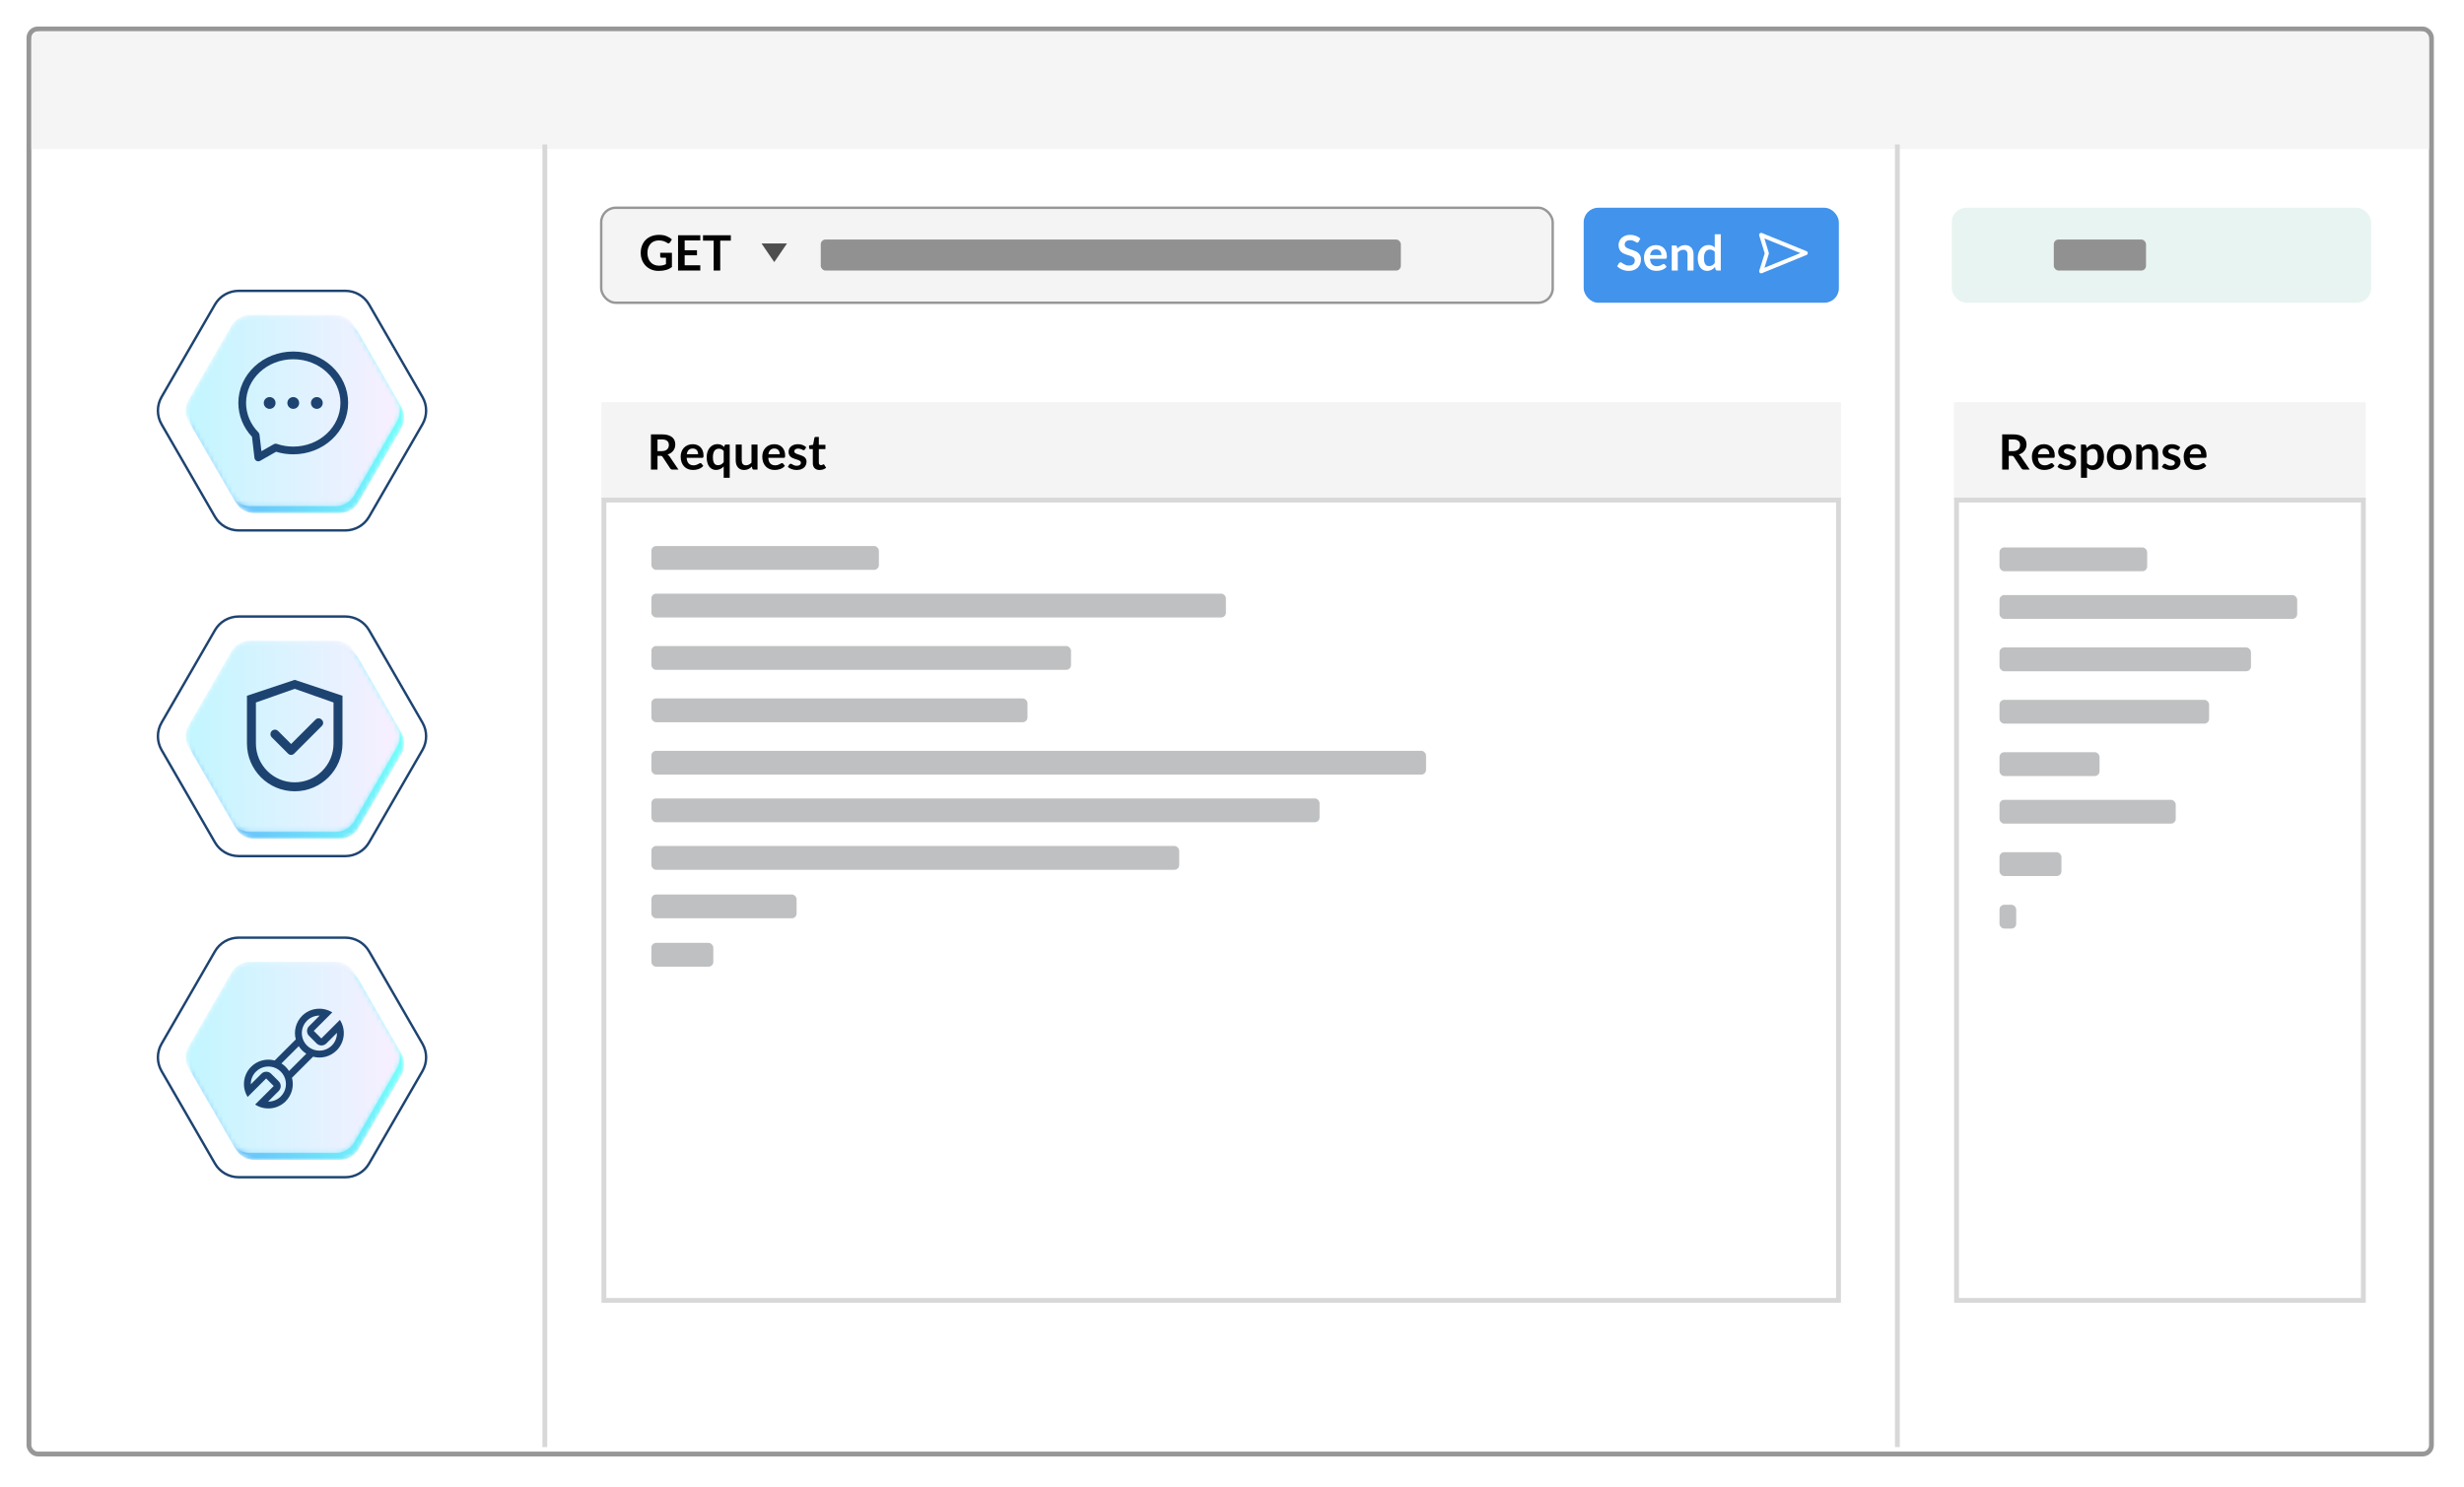 <?xml version="1.0" encoding="UTF-8"?>
<svg width="550px" height="332px" viewBox="0 0 550 332" version="1.1" xmlns="http://www.w3.org/2000/svg" xmlns:xlink="http://www.w3.org/1999/xlink">
    <!-- Generator: Sketch 63.1 (92452) - https://sketch.com/ -->
    <title>Group 22</title>
    <desc>Created with Sketch.</desc>
    <defs>
        <filter x="-4.1%" y="-6.9%" width="108.0%" height="113.5%" filterUnits="objectBoundingBox" id="filter-1">
            <feOffset dx="2" dy="4" in="SourceAlpha" result="shadowOffsetOuter1"></feOffset>
            <feGaussianBlur stdDeviation="3" in="shadowOffsetOuter1" result="shadowBlurOuter1"></feGaussianBlur>
            <feColorMatrix values="0 0 0 0 0   0 0 0 0 0   0 0 0 0 0  0 0 0 0.5 0" type="matrix" in="shadowBlurOuter1" result="shadowMatrixOuter1"></feColorMatrix>
            <feMerge>
                <feMergeNode in="shadowMatrixOuter1"></feMergeNode>
                <feMergeNode in="SourceGraphic"></feMergeNode>
            </feMerge>
        </filter>
        <path d="M14.813,0.332 C13.073,0.332 11.464,1.261 10.595,2.768 L10.595,2.768 L1.08,19.249 C0.21,20.756 0.21,22.613 1.08,24.12 L1.08,24.12 L10.595,40.6 C11.464,42.107 13.073,43.036 14.813,43.036 L14.813,43.036 L33.843,43.036 C35.583,43.036 37.191,42.107 38.061,40.6 L38.061,40.6 L47.576,24.12 C48.446,22.613 48.446,20.756 47.576,19.249 L47.576,19.249 L38.061,2.768 C37.191,1.261 35.583,0.332 33.843,0.332 L33.843,0.332 L14.813,0.332 Z" id="path-2"></path>
        <linearGradient x1="-0.002%" y1="50%" x2="100.001%" y2="50%" id="linearGradient-4">
            <stop stop-color="#64AFF9" offset="0%"></stop>
            <stop stop-color="#74FFFB" offset="100%"></stop>
        </linearGradient>
        <path d="M14.547,0.165 C12.806,0.165 11.198,1.093 10.328,2.6 L10.328,2.6 L0.813,19.081 C-0.058,20.588 -0.058,22.445 0.813,23.952 L0.813,23.952 L10.328,40.433 C11.198,41.94 12.806,42.868 14.547,42.868 L14.547,42.868 L33.576,42.868 C35.316,42.868 36.925,41.94 37.795,40.433 L37.795,40.433 L47.31,23.952 C48.18,22.445 48.18,20.588 47.31,19.081 L47.31,19.081 L37.795,2.6 C36.925,1.093 35.316,0.165 33.576,0.165 L33.576,0.165 L14.547,0.165 Z" id="path-5"></path>
        <linearGradient x1="0.001%" y1="50%" x2="100%" y2="50%" id="linearGradient-7">
            <stop stop-color="#C1F6FF" offset="0%"></stop>
            <stop stop-color="#F9EFFF" offset="100%"></stop>
        </linearGradient>
        <path d="M14.813,0.332 C13.073,0.332 11.464,1.261 10.595,2.768 L10.595,2.768 L1.08,19.248 C0.21,20.756 0.21,22.612 1.08,24.12 L1.08,24.12 L10.595,40.6 C11.464,42.107 13.073,43.036 14.813,43.036 L14.813,43.036 L33.843,43.036 C35.583,43.036 37.191,42.107 38.061,40.6 L38.061,40.6 L47.576,24.12 C48.446,22.612 48.446,20.756 47.576,19.248 L47.576,19.248 L38.061,2.768 C37.191,1.261 35.583,0.332 33.843,0.332 L33.843,0.332 L14.813,0.332 Z" id="path-8"></path>
        <path d="M14.547,0.165 C12.806,0.165 11.198,1.093 10.328,2.6 L10.328,2.6 L0.813,19.081 C-0.058,20.588 -0.058,22.445 0.813,23.952 L0.813,23.952 L10.328,40.433 C11.198,41.94 12.806,42.868 14.547,42.868 L14.547,42.868 L33.576,42.868 C35.316,42.868 36.925,41.94 37.795,40.433 L37.795,40.433 L47.31,23.952 C48.18,22.445 48.18,20.588 47.31,19.081 L47.31,19.081 L37.795,2.6 C36.925,1.093 35.316,0.165 33.576,0.165 L33.576,0.165 L14.547,0.165 Z" id="path-10"></path>
        <path d="M14.813,0.332 C13.072,0.332 11.464,1.261 10.595,2.768 L10.595,2.768 L1.08,19.248 C0.21,20.756 0.21,22.612 1.08,24.12 L1.08,24.12 L10.595,40.6 C11.464,42.107 13.072,43.036 14.813,43.036 L14.813,43.036 L33.843,43.036 C35.583,43.036 37.191,42.107 38.061,40.6 L38.061,40.6 L47.577,24.12 C48.447,22.612 48.447,20.756 47.577,19.248 L47.577,19.248 L38.061,2.768 C37.191,1.261 35.583,0.332 33.843,0.332 L33.843,0.332 L14.813,0.332 Z" id="path-12"></path>
        <linearGradient x1="-0.001%" y1="50%" x2="100%" y2="50%" id="linearGradient-14">
            <stop stop-color="#64AFF9" offset="0%"></stop>
            <stop stop-color="#74FFFB" offset="100%"></stop>
        </linearGradient>
        <path d="M14.547,0.165 C12.806,0.165 11.198,1.093 10.328,2.601 L10.328,2.601 L0.812,19.081 C-0.058,20.588 -0.058,22.445 0.812,23.952 L0.812,23.952 L10.328,40.433 C11.198,41.94 12.806,42.868 14.547,42.868 L14.547,42.868 L33.576,42.868 C35.316,42.868 36.925,41.94 37.795,40.433 L37.795,40.433 L47.31,23.952 C48.18,22.445 48.18,20.588 47.31,19.081 L47.31,19.081 L37.795,2.601 C36.925,1.093 35.316,0.165 33.576,0.165 L33.576,0.165 L14.547,0.165 Z" id="path-15"></path>
        <linearGradient x1="0.001%" y1="50%" x2="100%" y2="50%" id="linearGradient-17">
            <stop stop-color="#C1F6FF" offset="0%"></stop>
            <stop stop-color="#F9EFFF" offset="100%"></stop>
        </linearGradient>
    </defs>
    <g id="Page-1" stroke="none" stroke-width="1" fill="none" fill-rule="evenodd">
        <g id="1200XL---Products---API-Design" transform="translate(-126, -1199)">
            <g id="Group-22" filter="url(#filter-1)" transform="translate(131, 1202)">
                <rect id="Rectangle-Copy-15" stroke="#979797" stroke-width="1.08" fill="#FFFFFF" x="-0.54" y="-0.54" width="536.274" height="318.158" rx="1.98"></rect>
                <path d="M1.98,0 L533.214,0 C534.308,-4.22921671e-16 535.194,0.886 535.194,1.98 L535.194,26.255 L535.194,26.255 L0,26.255 L0,1.98 C-1.33918044e-16,0.886 0.886,-2.11675389e-17 1.98,0 Z" id="Rectangle-Copy-16" fill="#F4F4F4" opacity="0.9"></path>
                <rect id="Rectangle-Copy-17" fill="#F4F4F4" x="127.235" y="82.804" width="276.705" height="21.78"></rect>
                <rect id="Rectangle-Copy-18" fill="#F4F4F4" x="429.145" y="82.804" width="91.912" height="21.78"></rect>
                <rect id="Rectangle-Copy-20" stroke="#D8D8D8" stroke-width="1.08" fill="#FFFFFF" x="127.795" y="104.649" width="275.585" height="178.664"></rect>
                <rect id="Rectangle-Copy-24" stroke="#D8D8D8" stroke-width="1.08" fill="#FFFFFF" x="429.725" y="104.649" width="90.811" height="178.664"></rect>
                <rect id="Rectangle-Copy-25" stroke="#979797" stroke-width="0.54" fill="#F4F4F4" x="127.195" y="39.382" width="212.395" height="21.206" rx="3.241"></rect>
                <rect id="Rectangle-Copy-26" fill="#4293EB" x="346.5" y="39.382" width="56.965" height="21.206" rx="3.241"></rect>
                <rect id="Rectangle-Copy-27" fill="#E8F4F1" x="428.67" y="39.382" width="93.595" height="21.206" rx="3.241"></rect>
                <g id="Group-14-Copy" transform="translate(28.175, 129.888)">
                    <g id="Group-3" transform="translate(6.807, 7.339)">
                        <mask id="mask-3" fill="white">
                            <use xlink:href="#path-2"></use>
                        </mask>
                        <g id="Clip-2"></g>
                        <path d="M14.813,0.332 C13.073,0.332 11.464,1.261 10.595,2.768 L10.595,2.768 L1.08,19.249 C0.21,20.756 0.21,22.613 1.08,24.12 L1.08,24.12 L10.595,40.6 C11.464,42.107 13.073,43.036 14.813,43.036 L14.813,43.036 L33.843,43.036 C35.583,43.036 37.191,42.107 38.061,40.6 L38.061,40.6 L47.576,24.12 C48.446,22.613 48.446,20.756 47.576,19.249 L47.576,19.249 L38.061,2.768 C37.191,1.261 35.583,0.332 33.843,0.332 L33.843,0.332 L14.813,0.332 Z" id="Fill-1" fill="url(#linearGradient-4)" mask="url(#mask-3)"></path>
                    </g>
                    <g id="Group-6" transform="translate(6.126, 5.978)">
                        <mask id="mask-6" fill="white">
                            <use xlink:href="#path-5"></use>
                        </mask>
                        <g id="Clip-5"></g>
                        <path d="M14.547,0.165 C12.806,0.165 11.198,1.093 10.328,2.6 L10.328,2.6 L0.813,19.081 C-0.058,20.588 -0.058,22.445 0.813,23.952 L0.813,23.952 L10.328,40.433 C11.198,41.94 12.806,42.868 14.547,42.868 L14.547,42.868 L33.576,42.868 C35.316,42.868 36.925,41.94 37.795,40.433 L37.795,40.433 L47.31,23.952 C48.18,22.445 48.18,20.588 47.31,19.081 L47.31,19.081 L37.795,2.6 C36.925,1.093 35.316,0.165 33.576,0.165 L33.576,0.165 L14.547,0.165 Z" id="Fill-4" fill="url(#linearGradient-7)" mask="url(#mask-6)"></path>
                    </g>
                    <g id="Group-13" transform="translate(0, 0.532)">
                        <path d="M41.923,0.221 L18.089,0.221 C15.91,0.221 13.896,1.384 12.806,3.271 L0.89,23.912 C-0.2,25.799 -0.2,28.125 0.89,30.013 L12.806,50.653 C13.896,52.54 15.91,53.704 18.089,53.704 L41.923,53.704 C44.103,53.704 46.117,52.54 47.207,50.653 L59.124,30.013 C60.213,28.125 60.213,25.799 59.124,23.912 L47.207,3.271 C46.117,1.384 44.103,0.221 41.923,0.221 Z" id="Stroke-7" stroke="#1D4371" stroke-width="0.54"></path>
                        <path d="M26.903,25.775 C26.511,25.384 25.878,25.384 25.489,25.775 C25.098,26.167 25.098,26.8 25.489,27.189 L29.082,30.781 L29.14,30.839 C29.51,31.209 30.107,31.209 30.476,30.839 L36.681,24.634 C37.05,24.265 37.05,23.669 36.681,23.299 L36.604,23.221 C36.233,22.853 35.636,22.853 35.267,23.221 L29.806,28.679 L26.903,25.775 Z" id="Fill-9" fill="#1D4371"></path>
                        <path d="M39.273,28.577 C39.273,33.361 35.396,37.239 30.611,37.239 C25.828,37.239 21.949,33.361 21.949,28.577 L21.949,19.415 L30.611,16.361 L39.273,19.415 L39.273,28.577 Z M19.95,17.915 L19.95,28.577 C19.95,34.465 24.723,39.238 30.611,39.238 C36.501,39.238 41.273,34.465 41.273,28.577 L41.273,17.915 L30.611,14.362 L19.95,17.915 Z" id="Fill-11" fill="#1D4371"></path>
                    </g>
                </g>
                <g id="Group-12-Copy" transform="translate(28.175, 201.584)">
                    <g id="Group-3" transform="translate(6.807, 7.339)">
                        <mask id="mask-9" fill="white">
                            <use xlink:href="#path-8"></use>
                        </mask>
                        <g id="Clip-2"></g>
                        <path d="M14.813,0.332 C13.073,0.332 11.464,1.261 10.595,2.768 L10.595,2.768 L1.08,19.248 C0.21,20.756 0.21,22.612 1.08,24.12 L1.08,24.12 L10.595,40.6 C11.464,42.107 13.073,43.036 14.813,43.036 L14.813,43.036 L33.843,43.036 C35.583,43.036 37.191,42.107 38.061,40.6 L38.061,40.6 L47.576,24.12 C48.446,22.612 48.446,20.756 47.576,19.248 L47.576,19.248 L38.061,2.768 C37.191,1.261 35.583,0.332 33.843,0.332 L33.843,0.332 L14.813,0.332 Z" id="Fill-1" fill="url(#linearGradient-4)" mask="url(#mask-9)"></path>
                    </g>
                    <g id="Group-6" transform="translate(6.126, 5.978)">
                        <mask id="mask-11" fill="white">
                            <use xlink:href="#path-10"></use>
                        </mask>
                        <g id="Clip-5"></g>
                        <path d="M14.547,0.165 C12.806,0.165 11.198,1.093 10.328,2.6 L10.328,2.6 L0.813,19.081 C-0.058,20.588 -0.058,22.445 0.813,23.952 L0.813,23.952 L10.328,40.433 C11.198,41.94 12.806,42.868 14.547,42.868 L14.547,42.868 L33.576,42.868 C35.316,42.868 36.925,41.94 37.795,40.433 L37.795,40.433 L47.31,23.952 C48.18,22.445 48.18,20.588 47.31,19.081 L47.31,19.081 L37.795,2.6 C36.925,1.093 35.316,0.165 33.576,0.165 L33.576,0.165 L14.547,0.165 Z" id="Fill-4" fill="url(#linearGradient-7)" mask="url(#mask-11)"></path>
                    </g>
                    <g id="Group-11" transform="translate(0, 0.532)">
                        <path d="M41.923,0.221 L18.089,0.221 C15.91,0.221 13.896,1.384 12.806,3.271 L0.89,23.912 C-0.2,25.799 -0.2,28.125 0.89,30.013 L12.806,50.653 C13.896,52.54 15.91,53.704 18.089,53.704 L41.923,53.704 C44.103,53.704 46.117,52.54 47.207,50.653 L59.124,30.013 C60.213,28.125 60.213,25.799 59.124,23.912 L47.207,3.271 C46.117,1.384 44.103,0.221 41.923,0.221 Z" id="Stroke-7" stroke="#1D4371" stroke-width="0.54"></path>
                        <path d="M21.957,30.131 C23.195,28.896 25.048,28.659 26.525,29.421 C26.877,29.603 27.205,29.839 27.499,30.133 C27.792,30.427 28.029,30.758 28.213,31.107 C28.978,32.582 28.739,34.437 27.503,35.672 C26.721,36.452 25.693,36.833 24.669,36.816 L27.035,34.452 C27.636,33.852 27.636,32.885 27.035,32.285 L25.347,30.599 C24.747,29.999 23.778,29.999 23.178,30.599 L20.811,32.962 C20.794,31.939 21.176,30.913 21.957,30.131 L21.957,30.131 Z M31.508,24.447 C31.72,24.779 31.969,25.095 32.26,25.384 C32.55,25.673 32.865,25.925 33.197,26.134 L29.337,29.989 C29.125,29.658 28.876,29.342 28.584,29.052 C28.296,28.763 27.979,28.512 27.648,28.303 L31.508,24.447 Z M33.344,18.764 C34.123,17.985 35.155,17.604 36.178,17.621 L33.812,19.985 C33.212,20.584 33.212,21.551 33.812,22.151 L35.5,23.838 C36.101,24.438 37.069,24.438 37.67,23.838 L40.036,21.474 C40.051,22.495 39.668,23.521 38.888,24.303 C37.65,25.539 35.797,25.775 34.32,25.012 C33.969,24.831 33.64,24.594 33.346,24.301 C33.053,24.006 32.816,23.676 32.632,23.327 C31.87,21.853 32.106,19.997 33.344,18.764 L33.344,18.764 Z M24.234,31.655 L25.922,33.342 L21.775,37.48 C23.888,38.845 26.736,38.603 28.587,36.758 C30.012,35.334 30.484,33.314 29.997,31.498 L34.704,26.799 C36.524,27.284 38.544,26.816 39.971,25.389 C41.822,23.536 42.063,20.692 40.698,18.58 L36.551,22.719 L34.863,21.033 L38.997,16.906 C36.89,15.594 34.086,15.85 32.258,17.676 C30.834,19.1 30.36,21.12 30.849,22.936 L26.141,27.64 C24.321,27.155 22.301,27.623 20.874,29.05 C19.046,30.876 18.79,33.68 20.102,35.782 L24.234,31.655 Z" id="Fill-9" fill="#1D4371"></path>
                    </g>
                </g>
                <g id="Group-18-Copy" transform="translate(28.175, 57.182)">
                    <g id="Group-3" transform="translate(6.807, 7.339)">
                        <mask id="mask-13" fill="white">
                            <use xlink:href="#path-12"></use>
                        </mask>
                        <g id="Clip-2"></g>
                        <path d="M14.813,0.332 C13.072,0.332 11.464,1.261 10.595,2.768 L10.595,2.768 L1.08,19.248 C0.21,20.756 0.21,22.612 1.08,24.12 L1.08,24.12 L10.595,40.6 C11.464,42.107 13.072,43.036 14.813,43.036 L14.813,43.036 L33.843,43.036 C35.583,43.036 37.191,42.107 38.061,40.6 L38.061,40.6 L47.577,24.12 C48.447,22.612 48.447,20.756 47.577,19.248 L47.577,19.248 L38.061,2.768 C37.191,1.261 35.583,0.332 33.843,0.332 L33.843,0.332 L14.813,0.332 Z" id="Fill-1" fill="url(#linearGradient-14)" mask="url(#mask-13)"></path>
                    </g>
                    <g id="Group-6" transform="translate(6.126, 5.978)">
                        <mask id="mask-16" fill="white">
                            <use xlink:href="#path-15"></use>
                        </mask>
                        <g id="Clip-5"></g>
                        <path d="M14.547,0.165 C12.806,0.165 11.198,1.093 10.328,2.601 L10.328,2.601 L0.812,19.081 C-0.058,20.588 -0.058,22.445 0.812,23.952 L0.812,23.952 L10.328,40.433 C11.198,41.94 12.806,42.868 14.547,42.868 L14.547,42.868 L33.576,42.868 C35.316,42.868 36.925,41.94 37.795,40.433 L37.795,40.433 L47.31,23.952 C48.18,22.445 48.18,20.588 47.31,19.081 L47.31,19.081 L37.795,2.601 C36.925,1.093 35.316,0.165 33.576,0.165 L33.576,0.165 L14.547,0.165 Z" id="Fill-4" fill="url(#linearGradient-17)" mask="url(#mask-16)"></path>
                    </g>
                    <g id="Group-17" transform="translate(0, 0.532)">
                        <path d="M41.923,0.221 L18.09,0.221 C15.91,0.221 13.896,1.384 12.807,3.271 L0.89,23.912 C-0.2,25.799 -0.2,28.125 0.89,30.012 L12.807,50.653 C13.896,52.54 15.91,53.704 18.09,53.704 L41.923,53.704 C44.102,53.704 46.117,52.54 47.207,50.653 L59.124,30.012 C60.213,28.125 60.213,25.799 59.124,23.912 L47.207,3.271 C46.117,1.384 44.102,0.221 41.923,0.221 Z" id="Stroke-7" stroke="#1D4371" stroke-width="0.54"></path>
                        <path d="M31.599,25.253 C31.599,24.525 31.007,23.936 30.282,23.936 C29.554,23.936 28.966,24.525 28.966,25.253 C28.966,25.981 29.557,26.569 30.282,26.569 C31.007,26.569 31.599,25.981 31.599,25.253" id="Fill-9" fill="#1D4371"></path>
                        <path d="M26.333,25.253 C26.333,24.525 25.745,23.936 25.017,23.936 C24.29,23.936 23.701,24.525 23.701,25.253 C23.701,25.981 24.292,26.569 25.017,26.569 C25.745,26.569 26.333,25.981 26.333,25.253" id="Fill-11" fill="#1D4371"></path>
                        <path d="M36.864,25.253 C36.864,24.525 36.273,23.936 35.547,23.936 C34.82,23.936 34.231,24.525 34.231,25.253 C34.231,25.981 34.823,26.569 35.547,26.569 C36.273,26.569 36.861,25.981 36.864,25.253" id="Fill-13" fill="#1D4371"></path>
                        <path d="M22.506,31.813 C20.731,30.013 19.751,27.678 19.751,25.239 C19.751,23.93 20.027,22.661 20.569,21.464 C21.097,20.306 21.851,19.263 22.814,18.365 C23.782,17.465 24.909,16.757 26.166,16.262 C27.468,15.749 28.854,15.488 30.282,15.488 C31.711,15.488 33.096,15.749 34.401,16.262 C35.657,16.757 36.785,17.463 37.751,18.365 C38.714,19.263 39.47,20.304 39.996,21.464 C40.54,22.661 40.815,23.93 40.815,25.239 C40.813,26.548 40.537,27.817 39.993,29.013 C39.467,30.171 38.714,31.215 37.749,32.112 C36.782,33.012 35.655,33.72 34.399,34.216 C33.094,34.73 31.709,34.989 30.28,34.989 C29.028,34.989 27.8,34.788 26.637,34.391 C26.403,34.312 26.146,34.336 25.933,34.457 L23.183,36.02 L22.748,32.318 C22.727,32.127 22.64,31.949 22.506,31.813 L22.506,31.813 Z M26.455,36.145 C27.685,36.523 28.971,36.715 30.28,36.715 C31.926,36.715 33.525,36.413 35.03,35.822 C36.488,35.247 37.797,34.424 38.921,33.376 C40.051,32.323 40.939,31.098 41.562,29.729 C42.208,28.307 42.534,26.799 42.534,25.241 C42.536,23.683 42.208,22.173 41.564,20.751 C40.944,19.385 40.056,18.157 38.924,17.104 C37.799,16.056 36.49,15.232 35.032,14.658 C33.527,14.067 31.929,13.765 30.282,13.765 C28.636,13.765 27.037,14.067 25.531,14.658 C24.074,15.232 22.765,16.056 21.64,17.104 C20.51,18.157 19.623,19.383 19,20.751 C18.356,22.173 18.028,23.683 18.028,25.239 C18.028,28.036 19.108,30.712 21.073,32.809 L21.625,37.514 C21.659,37.801 21.834,38.052 22.093,38.182 C22.214,38.244 22.348,38.275 22.48,38.275 C22.626,38.275 22.775,38.237 22.906,38.163 L26.455,36.145 Z" id="Fill-15" fill="#1D4371"></path>
                    </g>
                </g>
                <path d="M139.978,53.479 C140.301,53.479 140.602,53.462 140.882,53.427 C141.161,53.393 141.423,53.341 141.669,53.272 C141.914,53.203 142.144,53.115 142.36,53.008 C142.576,52.901 142.784,52.775 142.983,52.629 L142.983,52.629 L142.983,49.444 L140.364,49.444 L140.364,50.272 C140.364,50.348 140.392,50.412 140.446,50.465 C140.501,50.518 140.575,50.544 140.669,50.544 L140.669,50.544 L141.655,50.544 L141.655,51.976 C141.433,52.081 141.2,52.164 140.955,52.224 C140.71,52.284 140.423,52.314 140.092,52.314 C139.718,52.314 139.373,52.249 139.058,52.12 C138.742,51.992 138.47,51.805 138.241,51.562 C138.012,51.319 137.834,51.021 137.707,50.667 C137.58,50.313 137.517,49.909 137.517,49.455 C137.517,49.034 137.577,48.653 137.696,48.312 C137.816,47.97 137.987,47.678 138.208,47.435 C138.43,47.192 138.697,47.005 139.011,46.874 C139.325,46.743 139.677,46.678 140.065,46.678 C140.305,46.678 140.516,46.694 140.699,46.727 C140.883,46.76 141.048,46.802 141.195,46.852 C141.342,46.903 141.476,46.963 141.598,47.032 C141.719,47.101 141.838,47.17 141.954,47.239 C142.045,47.297 142.134,47.326 142.221,47.326 C142.359,47.326 142.47,47.259 142.553,47.125 L142.553,47.125 L142.978,46.46 C142.651,46.155 142.253,45.908 141.783,45.717 C141.313,45.526 140.756,45.431 140.114,45.431 C139.486,45.431 138.92,45.529 138.415,45.725 C137.911,45.921 137.481,46.197 137.127,46.553 C136.773,46.909 136.5,47.333 136.308,47.827 C136.116,48.321 136.019,48.863 136.019,49.455 C136.019,50.039 136.118,50.579 136.316,51.072 C136.514,51.566 136.789,51.991 137.141,52.346 C137.493,52.702 137.911,52.98 138.393,53.179 C138.876,53.379 139.404,53.479 139.978,53.479 Z M149.316,53.392 L149.316,52.221 L145.826,52.221 L145.826,49.994 L148.575,49.994 L148.575,48.867 L145.826,48.867 L145.826,46.684 L149.316,46.684 L149.316,45.518 L144.35,45.518 L144.35,53.392 L149.316,53.392 Z M153.765,53.392 L153.765,46.722 L156.133,46.722 L156.133,45.518 L149.92,45.518 L149.92,46.722 L152.3,46.722 L152.3,53.392 L153.765,53.392 Z" id="GET" fill="#020202" fill-rule="nonzero"></path>
                <path d="M356.557,53.479 C356.992,53.479 357.379,53.413 357.716,53.28 C358.054,53.148 358.34,52.966 358.574,52.736 C358.808,52.505 358.986,52.235 359.108,51.924 C359.229,51.614 359.29,51.281 359.29,50.925 C359.29,50.599 359.238,50.321 359.135,50.092 C359.031,49.863 358.894,49.67 358.724,49.512 C358.553,49.354 358.359,49.224 358.141,49.12 C357.923,49.017 357.701,48.926 357.474,48.848 C357.247,48.77 357.025,48.696 356.807,48.627 C356.589,48.558 356.395,48.48 356.225,48.393 C356.054,48.306 355.917,48.201 355.813,48.077 C355.71,47.954 355.658,47.8 355.658,47.615 C355.658,47.469 355.684,47.336 355.734,47.214 C355.785,47.093 355.862,46.988 355.966,46.901 C356.069,46.814 356.196,46.746 356.347,46.697 C356.498,46.648 356.675,46.624 356.878,46.624 C357.103,46.624 357.298,46.652 357.463,46.708 C357.628,46.764 357.773,46.827 357.896,46.896 C358.02,46.965 358.127,47.028 358.217,47.084 C358.308,47.14 358.39,47.168 358.462,47.168 C358.535,47.168 358.598,47.152 358.65,47.119 C358.703,47.086 358.749,47.03 358.789,46.95 L358.789,46.95 L359.148,46.259 C358.873,45.997 358.539,45.794 358.147,45.649 C357.755,45.504 357.326,45.431 356.862,45.431 C356.451,45.431 356.087,45.495 355.767,45.622 C355.448,45.749 355.178,45.918 354.959,46.128 C354.739,46.339 354.572,46.58 354.458,46.852 C354.343,47.125 354.286,47.404 354.286,47.691 C354.286,48.05 354.338,48.352 354.441,48.597 C354.545,48.843 354.682,49.047 354.852,49.21 C355.023,49.373 355.217,49.506 355.435,49.608 C355.653,49.709 355.874,49.796 356.099,49.869 C356.324,49.941 356.546,50.009 356.764,50.07 C356.981,50.132 357.176,50.207 357.346,50.296 C357.517,50.385 357.654,50.495 357.757,50.626 C357.861,50.756 357.912,50.925 357.912,51.132 C357.912,51.502 357.798,51.786 357.569,51.984 C357.341,52.182 357.018,52.281 356.6,52.281 C356.328,52.281 356.095,52.244 355.901,52.169 C355.706,52.095 355.538,52.012 355.394,51.922 C355.251,51.831 355.126,51.748 355.021,51.674 C354.916,51.599 354.818,51.562 354.727,51.562 C354.658,51.562 354.596,51.58 354.539,51.614 C354.483,51.648 354.435,51.691 354.395,51.742 L354.395,51.742 L353.97,52.444 C354.123,52.6 354.296,52.742 354.49,52.869 C354.684,52.996 354.893,53.105 355.116,53.196 C355.34,53.287 355.573,53.356 355.816,53.405 C356.059,53.454 356.306,53.479 356.557,53.479 Z M362.71,53.473 C362.906,53.473 363.108,53.459 363.317,53.43 C363.525,53.401 363.73,53.351 363.932,53.28 C364.133,53.209 364.327,53.115 364.512,52.997 C364.697,52.879 364.864,52.733 365.013,52.559 L365.013,52.559 L364.621,52.069 C364.592,52.029 364.557,51.998 364.517,51.976 C364.477,51.954 364.43,51.943 364.376,51.943 C364.292,51.943 364.206,51.969 364.117,52.02 C364.028,52.07 363.925,52.127 363.807,52.188 C363.689,52.25 363.551,52.306 363.393,52.357 C363.235,52.408 363.047,52.433 362.829,52.433 C362.386,52.433 362.031,52.299 361.762,52.031 C361.493,51.762 361.339,51.341 361.299,50.767 L361.299,50.767 L364.751,50.767 C364.813,50.767 364.864,50.759 364.904,50.743 C364.944,50.726 364.976,50.699 364.999,50.661 C365.023,50.623 365.039,50.57 365.048,50.503 C365.057,50.436 365.062,50.352 365.062,50.25 C365.062,49.847 365.002,49.489 364.882,49.175 C364.762,48.861 364.595,48.596 364.381,48.38 C364.167,48.164 363.912,47.999 363.616,47.887 C363.32,47.774 362.996,47.718 362.644,47.718 C362.227,47.718 361.852,47.791 361.52,47.936 C361.188,48.081 360.906,48.278 360.676,48.527 C360.445,48.775 360.268,49.068 360.145,49.403 C360.022,49.739 359.96,50.098 359.96,50.479 C359.96,50.969 360.031,51.4 360.172,51.772 C360.314,52.144 360.508,52.456 360.755,52.708 C361.002,52.961 361.292,53.151 361.626,53.28 C361.96,53.409 362.321,53.473 362.71,53.473 Z M363.853,49.956 L361.326,49.956 C361.388,49.549 361.53,49.235 361.751,49.014 C361.973,48.793 362.279,48.682 362.671,48.682 C362.871,48.682 363.045,48.715 363.194,48.783 C363.343,48.85 363.466,48.941 363.564,49.058 C363.662,49.174 363.735,49.309 363.782,49.463 C363.829,49.618 363.853,49.782 363.853,49.956 L363.853,49.956 Z M367.501,53.392 L367.501,49.352 C367.683,49.17 367.875,49.027 368.078,48.921 C368.282,48.816 368.499,48.764 368.732,48.764 C369.048,48.764 369.284,48.857 369.442,49.044 C369.6,49.231 369.679,49.495 369.679,49.836 L369.679,49.836 L369.679,53.392 L371.024,53.392 L371.024,49.836 C371.024,49.524 370.983,49.238 370.902,48.979 C370.82,48.719 370.7,48.496 370.542,48.309 C370.384,48.122 370.187,47.977 369.951,47.873 C369.715,47.77 369.445,47.718 369.14,47.718 C368.951,47.718 368.777,47.736 368.617,47.773 C368.458,47.809 368.308,47.861 368.168,47.93 C368.028,47.999 367.896,48.081 367.771,48.175 C367.645,48.27 367.527,48.375 367.414,48.491 L367.414,48.491 L367.321,48.05 C367.267,47.887 367.153,47.805 366.978,47.805 L366.978,47.805 L366.156,47.805 L366.156,53.392 L367.501,53.392 Z M374.03,53.473 C374.226,53.473 374.408,53.453 374.577,53.411 C374.746,53.369 374.904,53.31 375.051,53.234 C375.198,53.158 375.335,53.067 375.462,52.962 C375.589,52.856 375.71,52.738 375.827,52.608 L375.827,52.608 L375.935,53.147 C375.99,53.31 376.104,53.392 376.278,53.392 L376.278,53.392 L377.101,53.392 L377.101,45.301 L375.756,45.301 L375.756,48.252 C375.582,48.085 375.384,47.951 375.162,47.852 C374.941,47.752 374.674,47.702 374.362,47.702 C373.995,47.702 373.665,47.775 373.371,47.922 C373.077,48.069 372.825,48.273 372.614,48.535 C372.403,48.796 372.242,49.105 372.129,49.461 C372.017,49.816 371.961,50.201 371.961,50.615 C371.961,51.072 372.01,51.479 372.11,51.835 C372.21,52.19 372.352,52.489 372.535,52.73 C372.718,52.972 372.937,53.156 373.191,53.283 C373.445,53.41 373.725,53.473 374.03,53.473 Z M374.487,52.406 C374.313,52.406 374.155,52.374 374.013,52.311 C373.872,52.247 373.752,52.144 373.654,52.001 C373.556,51.857 373.481,51.672 373.428,51.445 C373.375,51.218 373.349,50.942 373.349,50.615 C373.349,50.292 373.38,50.011 373.442,49.774 C373.503,49.536 373.591,49.34 373.706,49.186 C373.82,49.031 373.96,48.916 374.125,48.84 C374.29,48.764 374.474,48.725 374.678,48.725 C374.885,48.725 375.078,48.764 375.258,48.84 C375.437,48.916 375.603,49.047 375.756,49.232 L375.756,49.232 L375.756,51.737 C375.582,51.951 375.396,52.116 375.2,52.232 C375.004,52.348 374.767,52.406 374.487,52.406 Z" id="Send" fill="#FFFFFF" fill-rule="nonzero"></path>
                <polygon id="Stroke-145" stroke="#FFFFFF" stroke-width="0.909" stroke-linecap="round" stroke-linejoin="round" transform="translate(389.07, 49.5) rotate(45) translate(-389.07, -49.5) " points="384.12 48.718 394.02 44.55 389.866 54.45 387.925 50.738"></polygon>
                <path d="M139.764,97.843 L139.764,94.766 L140.391,94.766 C140.536,94.766 140.646,94.786 140.72,94.826 C140.794,94.866 140.863,94.933 140.924,95.028 L140.924,95.028 L142.58,97.549 C142.641,97.643 142.717,97.716 142.806,97.767 C142.894,97.817 143.002,97.843 143.129,97.843 L143.129,97.843 L144.447,97.843 L142.476,94.935 C142.342,94.739 142.182,94.589 141.997,94.483 C142.273,94.396 142.519,94.28 142.735,94.135 C142.951,93.99 143.132,93.821 143.279,93.628 C143.426,93.436 143.539,93.222 143.617,92.986 C143.695,92.75 143.734,92.499 143.734,92.234 C143.734,91.9 143.677,91.595 143.562,91.317 C143.448,91.039 143.268,90.801 143.023,90.601 C142.778,90.401 142.464,90.246 142.081,90.135 C141.698,90.025 141.238,89.969 140.701,89.969 L140.701,89.969 L138.3,89.969 L138.3,97.843 L139.764,97.843 Z M140.679,93.715 L139.764,93.715 L139.764,91.102 L140.701,91.102 C141.242,91.102 141.644,91.209 141.907,91.423 C142.17,91.637 142.302,91.944 142.302,92.343 C142.302,92.543 142.269,92.726 142.204,92.893 C142.139,93.06 142.04,93.205 141.907,93.326 C141.775,93.448 141.606,93.543 141.401,93.612 C141.196,93.681 140.955,93.715 140.679,93.715 L140.679,93.715 Z M147.682,97.924 C147.878,97.924 148.08,97.91 148.289,97.881 C148.497,97.852 148.702,97.802 148.904,97.731 C149.105,97.66 149.299,97.566 149.484,97.448 C149.669,97.33 149.836,97.184 149.985,97.01 L149.985,97.01 L149.593,96.52 C149.564,96.48 149.529,96.449 149.489,96.427 C149.449,96.405 149.402,96.394 149.348,96.394 C149.264,96.394 149.178,96.42 149.089,96.471 C149,96.521 148.897,96.578 148.779,96.639 C148.661,96.701 148.523,96.757 148.365,96.808 C148.207,96.859 148.019,96.884 147.801,96.884 C147.358,96.884 147.003,96.75 146.734,96.482 C146.465,96.213 146.311,95.792 146.271,95.218 L146.271,95.218 L149.723,95.218 C149.785,95.218 149.836,95.21 149.876,95.194 C149.916,95.177 149.948,95.15 149.971,95.112 C149.995,95.074 150.011,95.021 150.02,94.954 C150.029,94.887 150.034,94.803 150.034,94.701 C150.034,94.298 149.974,93.94 149.854,93.626 C149.734,93.312 149.567,93.047 149.353,92.831 C149.139,92.615 148.884,92.45 148.588,92.338 C148.292,92.225 147.968,92.169 147.616,92.169 C147.199,92.169 146.824,92.242 146.492,92.387 C146.16,92.532 145.878,92.729 145.648,92.978 C145.417,93.226 145.24,93.519 145.117,93.854 C144.994,94.19 144.932,94.549 144.932,94.93 C144.932,95.42 145.003,95.851 145.144,96.223 C145.286,96.595 145.48,96.907 145.727,97.159 C145.974,97.412 146.264,97.602 146.598,97.731 C146.932,97.86 147.293,97.924 147.682,97.924 Z M148.825,94.407 L146.298,94.407 C146.36,94 146.502,93.686 146.723,93.465 C146.945,93.244 147.251,93.133 147.643,93.133 C147.843,93.133 148.017,93.166 148.166,93.234 C148.315,93.301 148.438,93.392 148.536,93.509 C148.634,93.625 148.707,93.76 148.754,93.914 C148.801,94.069 148.825,94.233 148.825,94.407 L148.825,94.407 Z M155.882,99.667 L155.882,92.256 L155.059,92.256 C154.972,92.256 154.898,92.276 154.836,92.316 C154.775,92.356 154.735,92.418 154.716,92.501 L154.716,92.501 L154.646,92.812 C154.551,92.71 154.453,92.619 154.352,92.539 C154.25,92.46 154.138,92.391 154.017,92.332 C153.895,92.274 153.763,92.23 153.619,92.199 C153.476,92.168 153.317,92.153 153.143,92.153 C152.776,92.153 152.446,92.226 152.152,92.373 C151.858,92.52 151.606,92.724 151.395,92.986 C151.184,93.247 151.023,93.556 150.91,93.912 C150.798,94.267 150.742,94.652 150.742,95.066 C150.742,95.523 150.792,95.93 150.891,96.286 C150.991,96.641 151.133,96.94 151.316,97.181 C151.499,97.423 151.718,97.607 151.972,97.734 C152.226,97.861 152.506,97.924 152.811,97.924 C152.996,97.924 153.168,97.905 153.328,97.867 C153.488,97.829 153.638,97.777 153.78,97.709 C153.921,97.642 154.055,97.561 154.18,97.464 C154.305,97.368 154.424,97.26 154.537,97.14 L154.537,97.14 L154.537,99.667 L155.882,99.667 Z M153.268,96.857 C153.094,96.857 152.936,96.825 152.794,96.762 C152.653,96.698 152.533,96.595 152.435,96.452 C152.337,96.308 152.262,96.123 152.209,95.896 C152.156,95.669 152.13,95.393 152.13,95.066 C152.13,94.743 152.161,94.462 152.223,94.225 C152.284,93.987 152.372,93.791 152.487,93.637 C152.601,93.482 152.741,93.367 152.906,93.291 C153.071,93.215 153.255,93.176 153.459,93.176 C153.666,93.176 153.859,93.215 154.039,93.291 C154.218,93.367 154.384,93.498 154.537,93.683 L154.537,93.683 L154.537,96.188 C154.363,96.402 154.177,96.567 153.981,96.683 C153.785,96.799 153.548,96.857 153.268,96.857 Z M159.105,97.93 C159.29,97.93 159.464,97.911 159.625,97.873 C159.787,97.835 159.937,97.782 160.077,97.715 C160.217,97.648 160.348,97.566 160.472,97.47 C160.595,97.374 160.715,97.267 160.831,97.151 L160.831,97.151 L160.924,97.598 C160.978,97.761 161.093,97.843 161.267,97.843 L161.267,97.843 L162.089,97.843 L162.089,92.256 L160.744,92.256 L160.744,96.296 C160.563,96.478 160.37,96.62 160.167,96.724 C159.964,96.827 159.746,96.879 159.514,96.879 C159.198,96.879 158.961,96.786 158.803,96.599 C158.645,96.412 158.566,96.148 158.566,95.806 L158.566,95.806 L158.566,92.256 L157.221,92.256 L157.221,95.806 C157.221,96.119 157.262,96.404 157.344,96.664 C157.425,96.924 157.546,97.148 157.706,97.336 C157.865,97.525 158.062,97.671 158.297,97.775 C158.531,97.878 158.8,97.93 159.105,97.93 Z M165.9,97.924 C166.097,97.924 166.299,97.91 166.508,97.881 C166.716,97.852 166.921,97.802 167.123,97.731 C167.324,97.66 167.518,97.566 167.703,97.448 C167.888,97.33 168.055,97.184 168.204,97.01 L168.204,97.01 L167.812,96.52 C167.783,96.48 167.748,96.449 167.708,96.427 C167.668,96.405 167.621,96.394 167.567,96.394 C167.483,96.394 167.397,96.42 167.308,96.471 C167.219,96.521 167.116,96.578 166.998,96.639 C166.88,96.701 166.742,96.757 166.584,96.808 C166.426,96.859 166.238,96.884 166.02,96.884 C165.577,96.884 165.222,96.75 164.953,96.482 C164.684,96.213 164.53,95.792 164.49,95.218 L164.49,95.218 L167.942,95.218 C168.004,95.218 168.055,95.21 168.095,95.194 C168.135,95.177 168.167,95.15 168.19,95.112 C168.214,95.074 168.23,95.021 168.239,94.954 C168.248,94.887 168.253,94.803 168.253,94.701 C168.253,94.298 168.193,93.94 168.073,93.626 C167.953,93.312 167.786,93.047 167.572,92.831 C167.358,92.615 167.103,92.45 166.807,92.338 C166.511,92.225 166.187,92.169 165.835,92.169 C165.418,92.169 165.043,92.242 164.711,92.387 C164.379,92.532 164.097,92.729 163.867,92.978 C163.636,93.226 163.459,93.519 163.336,93.854 C163.212,94.19 163.151,94.549 163.151,94.93 C163.151,95.42 163.222,95.851 163.363,96.223 C163.505,96.595 163.699,96.907 163.946,97.159 C164.193,97.412 164.483,97.602 164.817,97.731 C165.151,97.86 165.512,97.924 165.9,97.924 Z M167.044,94.407 L164.517,94.407 C164.579,94 164.721,93.686 164.942,93.465 C165.164,93.244 165.47,93.133 165.862,93.133 C166.062,93.133 166.236,93.166 166.385,93.234 C166.534,93.301 166.657,93.392 166.755,93.509 C166.853,93.625 166.926,93.76 166.973,93.914 C167.02,94.069 167.044,94.233 167.044,94.407 L167.044,94.407 Z M170.796,97.93 C171.155,97.93 171.473,97.884 171.751,97.791 C172.029,97.699 172.262,97.57 172.451,97.404 C172.64,97.239 172.783,97.043 172.881,96.816 C172.979,96.59 173.028,96.342 173.028,96.073 C173.028,95.848 172.989,95.656 172.911,95.496 C172.833,95.336 172.729,95.199 172.601,95.085 C172.472,94.971 172.326,94.876 172.162,94.802 C171.999,94.727 171.832,94.661 171.661,94.603 C171.491,94.545 171.324,94.491 171.16,94.442 C170.997,94.393 170.851,94.338 170.722,94.276 C170.593,94.215 170.49,94.143 170.412,94.061 C170.334,93.98 170.295,93.879 170.295,93.759 C170.295,93.578 170.371,93.431 170.523,93.318 C170.676,93.205 170.884,93.149 171.149,93.149 C171.32,93.149 171.468,93.167 171.593,93.204 C171.718,93.24 171.83,93.281 171.928,93.326 C172.026,93.372 172.112,93.412 172.187,93.449 C172.261,93.485 172.331,93.503 172.396,93.503 C172.458,93.503 172.509,93.491 172.549,93.468 C172.589,93.444 172.627,93.403 172.663,93.345 L172.663,93.345 L172.968,92.861 C172.758,92.654 172.494,92.487 172.179,92.36 C171.863,92.233 171.512,92.169 171.128,92.169 C170.783,92.169 170.479,92.215 170.216,92.308 C169.952,92.401 169.733,92.524 169.557,92.678 C169.381,92.832 169.247,93.013 169.157,93.22 C169.066,93.427 169.02,93.645 169.02,93.873 C169.02,94.12 169.059,94.331 169.138,94.505 C169.216,94.679 169.319,94.826 169.448,94.946 C169.577,95.066 169.724,95.165 169.889,95.243 C170.054,95.321 170.223,95.389 170.395,95.447 C170.568,95.505 170.737,95.559 170.902,95.608 C171.067,95.657 171.214,95.712 171.343,95.774 C171.472,95.835 171.575,95.908 171.653,95.991 C171.731,96.075 171.77,96.182 171.77,96.313 C171.77,96.4 171.753,96.484 171.718,96.566 C171.684,96.648 171.63,96.719 171.555,96.781 C171.481,96.843 171.386,96.893 171.272,96.931 C171.158,96.969 171.021,96.988 170.861,96.988 C170.658,96.988 170.49,96.964 170.357,96.917 C170.225,96.87 170.109,96.819 170.011,96.765 C169.913,96.71 169.827,96.659 169.753,96.612 C169.678,96.565 169.599,96.541 169.516,96.541 C169.432,96.541 169.364,96.558 169.309,96.59 C169.255,96.623 169.207,96.67 169.167,96.732 L169.167,96.732 L168.857,97.244 C168.966,97.342 169.092,97.433 169.236,97.516 C169.379,97.6 169.535,97.672 169.704,97.734 C169.873,97.796 170.049,97.844 170.232,97.878 C170.415,97.913 170.603,97.93 170.796,97.93 Z M175.941,97.93 C176.213,97.93 176.476,97.888 176.731,97.805 C176.985,97.721 177.21,97.598 177.406,97.434 L177.406,97.434 L177.003,96.781 C176.974,96.741 176.947,96.711 176.921,96.691 C176.896,96.671 176.863,96.661 176.823,96.661 C176.79,96.661 176.758,96.671 176.725,96.691 C176.692,96.711 176.655,96.732 176.614,96.754 C176.572,96.776 176.523,96.796 176.467,96.816 C176.41,96.836 176.34,96.846 176.257,96.846 C176.112,96.846 175.996,96.797 175.908,96.699 C175.821,96.601 175.778,96.465 175.778,96.291 L175.778,96.291 L175.778,93.264 L177.248,93.264 L177.248,92.305 L175.778,92.305 L175.778,90.546 L175.081,90.546 C175.001,90.546 174.935,90.566 174.882,90.606 C174.829,90.646 174.796,90.703 174.781,90.775 L174.781,90.775 L174.498,92.3 L173.6,92.447 L173.6,92.98 C173.6,93.075 173.626,93.146 173.679,93.193 C173.731,93.24 173.794,93.264 173.867,93.264 L173.867,93.264 L174.433,93.264 L174.433,96.384 C174.433,96.866 174.563,97.245 174.825,97.519 C175.086,97.793 175.458,97.93 175.941,97.93 Z" id="Request" fill="#020202" fill-rule="nonzero"></path>
                <path d="M441.381,97.843 L441.381,94.766 L442.007,94.766 C442.152,94.766 442.262,94.786 442.336,94.826 C442.411,94.866 442.479,94.933 442.541,95.028 L442.541,95.028 L444.196,97.549 C444.258,97.643 444.333,97.716 444.422,97.767 C444.511,97.817 444.619,97.843 444.746,97.843 L444.746,97.843 L446.064,97.843 L444.092,94.935 C443.958,94.739 443.798,94.589 443.613,94.483 C443.889,94.396 444.135,94.28 444.351,94.135 C444.567,93.99 444.749,93.821 444.896,93.628 C445.043,93.436 445.155,93.222 445.233,92.986 C445.311,92.75 445.35,92.499 445.35,92.234 C445.35,91.9 445.293,91.595 445.179,91.317 C445.064,91.039 444.885,90.801 444.64,90.601 C444.395,90.401 444.081,90.246 443.698,90.135 C443.315,90.025 442.855,89.969 442.317,89.969 L442.317,89.969 L439.916,89.969 L439.916,97.843 L441.381,97.843 Z M442.296,93.715 L441.381,93.715 L441.381,91.102 L442.317,91.102 C442.858,91.102 443.26,91.209 443.523,91.423 C443.787,91.637 443.918,91.944 443.918,92.343 C443.918,92.543 443.886,92.726 443.82,92.893 C443.755,93.06 443.656,93.205 443.523,93.326 C443.391,93.448 443.222,93.543 443.017,93.612 C442.812,93.681 442.571,93.715 442.296,93.715 L442.296,93.715 Z M449.298,97.924 C449.494,97.924 449.696,97.91 449.905,97.881 C450.114,97.852 450.319,97.802 450.52,97.731 C450.722,97.66 450.915,97.566 451.1,97.448 C451.285,97.33 451.452,97.184 451.601,97.01 L451.601,97.01 L451.209,96.52 C451.18,96.48 451.146,96.449 451.106,96.427 C451.066,96.405 451.019,96.394 450.964,96.394 C450.881,96.394 450.794,96.42 450.705,96.471 C450.616,96.521 450.513,96.578 450.395,96.639 C450.277,96.701 450.139,96.757 449.981,96.808 C449.823,96.859 449.635,96.884 449.418,96.884 C448.975,96.884 448.619,96.75 448.35,96.482 C448.082,96.213 447.928,95.792 447.888,95.218 L447.888,95.218 L451.34,95.218 C451.401,95.218 451.452,95.21 451.492,95.194 C451.532,95.177 451.564,95.15 451.588,95.112 C451.611,95.074 451.627,95.021 451.637,94.954 C451.646,94.887 451.65,94.803 451.65,94.701 C451.65,94.298 451.59,93.94 451.47,93.626 C451.351,93.312 451.184,93.047 450.969,92.831 C450.755,92.615 450.5,92.45 450.204,92.338 C449.909,92.225 449.585,92.169 449.233,92.169 C448.815,92.169 448.44,92.242 448.108,92.387 C447.776,92.532 447.495,92.729 447.264,92.978 C447.034,93.226 446.857,93.519 446.733,93.854 C446.61,94.19 446.548,94.549 446.548,94.93 C446.548,95.42 446.619,95.851 446.761,96.223 C446.902,96.595 447.096,96.907 447.343,97.159 C447.59,97.412 447.88,97.602 448.214,97.731 C448.548,97.86 448.909,97.924 449.298,97.924 Z M450.441,94.407 L447.915,94.407 C447.977,94 448.118,93.686 448.34,93.465 C448.561,93.244 448.868,93.133 449.26,93.133 C449.459,93.133 449.634,93.166 449.782,93.234 C449.931,93.301 450.055,93.392 450.153,93.509 C450.251,93.625 450.323,93.76 450.371,93.914 C450.418,94.069 450.441,94.233 450.441,94.407 L450.441,94.407 Z M454.193,97.93 C454.552,97.93 454.871,97.884 455.149,97.791 C455.426,97.699 455.659,97.57 455.848,97.404 C456.037,97.239 456.18,97.043 456.278,96.816 C456.376,96.59 456.425,96.342 456.425,96.073 C456.425,95.848 456.386,95.656 456.308,95.496 C456.23,95.336 456.127,95.199 455.998,95.085 C455.869,94.971 455.723,94.876 455.56,94.802 C455.396,94.727 455.229,94.661 455.059,94.603 C454.888,94.545 454.721,94.491 454.558,94.442 C454.394,94.393 454.248,94.338 454.119,94.276 C453.991,94.215 453.887,94.143 453.809,94.061 C453.731,93.98 453.692,93.879 453.692,93.759 C453.692,93.578 453.768,93.431 453.921,93.318 C454.073,93.205 454.282,93.149 454.547,93.149 C454.717,93.149 454.865,93.167 454.991,93.204 C455.116,93.24 455.227,93.281 455.325,93.326 C455.424,93.372 455.51,93.412 455.584,93.449 C455.659,93.485 455.728,93.503 455.794,93.503 C455.855,93.503 455.906,93.491 455.946,93.468 C455.986,93.444 456.024,93.403 456.061,93.345 L456.061,93.345 L456.365,92.861 C456.155,92.654 455.892,92.487 455.576,92.36 C455.26,92.233 454.91,92.169 454.525,92.169 C454.18,92.169 453.876,92.215 453.613,92.308 C453.35,92.401 453.13,92.524 452.954,92.678 C452.778,92.832 452.645,93.013 452.554,93.22 C452.463,93.427 452.418,93.645 452.418,93.873 C452.418,94.12 452.457,94.331 452.535,94.505 C452.613,94.679 452.716,94.826 452.845,94.946 C452.974,95.066 453.121,95.165 453.286,95.243 C453.452,95.321 453.62,95.389 453.793,95.447 C453.965,95.505 454.134,95.559 454.299,95.608 C454.464,95.657 454.611,95.712 454.74,95.774 C454.869,95.835 454.972,95.908 455.051,95.991 C455.129,96.075 455.168,96.182 455.168,96.313 C455.168,96.4 455.15,96.484 455.116,96.566 C455.081,96.648 455.027,96.719 454.953,96.781 C454.878,96.843 454.784,96.893 454.669,96.931 C454.555,96.969 454.418,96.988 454.258,96.988 C454.055,96.988 453.887,96.964 453.755,96.917 C453.622,96.87 453.507,96.819 453.409,96.765 C453.311,96.71 453.225,96.659 453.15,96.612 C453.076,96.565 452.997,96.541 452.913,96.541 C452.83,96.541 452.761,96.558 452.706,96.59 C452.652,96.623 452.605,96.67 452.565,96.732 L452.565,96.732 L452.255,97.244 C452.363,97.342 452.49,97.433 452.633,97.516 C452.776,97.6 452.932,97.672 453.101,97.734 C453.27,97.796 453.446,97.844 453.629,97.878 C453.813,97.913 454.001,97.93 454.193,97.93 Z M458.848,99.667 L458.848,97.38 C459.023,97.551 459.22,97.684 459.439,97.78 C459.659,97.876 459.927,97.924 460.242,97.924 C460.609,97.924 460.94,97.851 461.236,97.704 C461.532,97.557 461.784,97.353 461.993,97.091 C462.202,96.83 462.362,96.521 462.475,96.166 C462.587,95.81 462.644,95.423 462.644,95.006 C462.644,94.549 462.594,94.143 462.494,93.789 C462.394,93.435 462.252,93.137 462.069,92.896 C461.886,92.655 461.668,92.47 461.416,92.343 C461.163,92.216 460.885,92.153 460.58,92.153 C460.188,92.153 459.846,92.233 459.554,92.392 C459.261,92.552 459.003,92.761 458.778,93.019 L458.778,93.019 L458.669,92.501 C458.651,92.418 458.611,92.356 458.549,92.316 C458.487,92.276 458.413,92.256 458.326,92.256 L458.326,92.256 L457.503,92.256 L457.503,99.667 L458.848,99.667 Z M459.927,96.901 C459.72,96.901 459.526,96.864 459.347,96.789 C459.167,96.715 459.001,96.583 458.848,96.394 L458.848,96.394 L458.848,93.89 C459.019,93.676 459.203,93.509 459.401,93.392 C459.599,93.274 459.838,93.215 460.117,93.215 C460.295,93.215 460.454,93.247 460.594,93.313 C460.733,93.378 460.852,93.481 460.95,93.623 C461.048,93.764 461.124,93.949 461.176,94.176 C461.229,94.402 461.255,94.679 461.255,95.006 C461.255,95.329 461.224,95.609 461.163,95.847 C461.101,96.085 461.013,96.282 460.898,96.438 C460.784,96.594 460.644,96.71 460.479,96.786 C460.314,96.863 460.13,96.901 459.927,96.901 Z M466.047,97.924 C466.464,97.924 466.843,97.857 467.182,97.723 C467.521,97.589 467.811,97.396 468.05,97.146 C468.29,96.895 468.475,96.592 468.606,96.237 C468.737,95.881 468.802,95.481 468.802,95.039 C468.802,94.599 468.737,94.202 468.606,93.846 C468.475,93.49 468.29,93.189 468.05,92.942 C467.811,92.695 467.521,92.505 467.182,92.371 C466.843,92.236 466.464,92.169 466.047,92.169 C465.629,92.169 465.25,92.236 464.909,92.371 C464.567,92.505 464.276,92.695 464.035,92.942 C463.793,93.189 463.606,93.49 463.474,93.846 C463.341,94.202 463.275,94.599 463.275,95.039 C463.275,95.481 463.341,95.881 463.474,96.237 C463.606,96.592 463.793,96.895 464.035,97.146 C464.276,97.396 464.567,97.589 464.909,97.723 C465.25,97.857 465.629,97.924 466.047,97.924 Z M466.047,96.89 C465.575,96.89 465.226,96.733 465.001,96.419 C464.776,96.105 464.664,95.648 464.664,95.05 C464.664,94.451 464.776,93.992 465.001,93.675 C465.226,93.357 465.575,93.198 466.047,93.198 C466.511,93.198 466.855,93.356 467.079,93.672 C467.302,93.988 467.413,94.447 467.413,95.05 C467.413,95.652 467.302,96.109 467.079,96.422 C466.855,96.734 466.511,96.89 466.047,96.89 Z M471.198,97.843 L471.198,93.803 C471.379,93.621 471.572,93.478 471.775,93.372 C471.978,93.267 472.196,93.215 472.428,93.215 C472.744,93.215 472.981,93.308 473.139,93.495 C473.297,93.682 473.376,93.946 473.376,94.287 L473.376,94.287 L473.376,97.843 L474.721,97.843 L474.721,94.287 C474.721,93.975 474.68,93.689 474.598,93.43 C474.516,93.17 474.397,92.947 474.239,92.76 C474.081,92.573 473.884,92.428 473.648,92.324 C473.412,92.221 473.142,92.169 472.837,92.169 C472.648,92.169 472.474,92.187 472.314,92.224 C472.154,92.26 472.004,92.312 471.865,92.381 C471.725,92.45 471.592,92.532 471.467,92.626 C471.342,92.721 471.223,92.826 471.111,92.942 L471.111,92.942 L471.018,92.501 C470.964,92.338 470.849,92.256 470.675,92.256 L470.675,92.256 L469.853,92.256 L469.853,97.843 L471.198,97.843 Z M477.492,97.93 C477.851,97.93 478.17,97.884 478.448,97.791 C478.725,97.699 478.959,97.57 479.147,97.404 C479.336,97.239 479.48,97.043 479.578,96.816 C479.676,96.59 479.725,96.342 479.725,96.073 C479.725,95.848 479.686,95.656 479.607,95.496 C479.529,95.336 479.426,95.199 479.297,95.085 C479.168,94.971 479.022,94.876 478.859,94.802 C478.695,94.727 478.528,94.661 478.358,94.603 C478.187,94.545 478.02,94.491 477.857,94.442 C477.694,94.393 477.547,94.338 477.419,94.276 C477.29,94.215 477.186,94.143 477.108,94.061 C477.03,93.98 476.991,93.879 476.991,93.759 C476.991,93.578 477.067,93.431 477.22,93.318 C477.372,93.205 477.581,93.149 477.846,93.149 C478.017,93.149 478.165,93.167 478.29,93.204 C478.415,93.24 478.527,93.281 478.625,93.326 C478.723,93.372 478.809,93.412 478.883,93.449 C478.958,93.485 479.028,93.503 479.093,93.503 C479.155,93.503 479.205,93.491 479.245,93.468 C479.285,93.444 479.323,93.403 479.36,93.345 L479.36,93.345 L479.665,92.861 C479.454,92.654 479.191,92.487 478.875,92.36 C478.559,92.233 478.209,92.169 477.824,92.169 C477.479,92.169 477.175,92.215 476.912,92.308 C476.649,92.401 476.429,92.524 476.253,92.678 C476.077,92.832 475.944,93.013 475.853,93.22 C475.762,93.427 475.717,93.645 475.717,93.873 C475.717,94.12 475.756,94.331 475.834,94.505 C475.912,94.679 476.016,94.826 476.144,94.946 C476.273,95.066 476.42,95.165 476.586,95.243 C476.751,95.321 476.919,95.389 477.092,95.447 C477.264,95.505 477.433,95.559 477.598,95.608 C477.763,95.657 477.91,95.712 478.039,95.774 C478.168,95.835 478.272,95.908 478.35,95.991 C478.428,96.075 478.467,96.182 478.467,96.313 C478.467,96.4 478.45,96.484 478.415,96.566 C478.381,96.648 478.326,96.719 478.252,96.781 C478.177,96.843 478.083,96.893 477.969,96.931 C477.854,96.969 477.717,96.988 477.557,96.988 C477.354,96.988 477.186,96.964 477.054,96.917 C476.921,96.87 476.806,96.819 476.708,96.765 C476.61,96.71 476.524,96.659 476.449,96.612 C476.375,96.565 476.296,96.541 476.213,96.541 C476.129,96.541 476.06,96.558 476.006,96.59 C475.951,96.623 475.904,96.67 475.864,96.732 L475.864,96.732 L475.554,97.244 C475.663,97.342 475.789,97.433 475.932,97.516 C476.075,97.6 476.232,97.672 476.4,97.734 C476.569,97.796 476.745,97.844 476.929,97.878 C477.112,97.913 477.3,97.93 477.492,97.93 Z M483.177,97.924 C483.373,97.924 483.575,97.91 483.784,97.881 C483.993,97.852 484.198,97.802 484.399,97.731 C484.601,97.66 484.794,97.566 484.979,97.448 C485.164,97.33 485.331,97.184 485.48,97.01 L485.48,97.01 L485.088,96.52 C485.059,96.48 485.024,96.449 484.984,96.427 C484.944,96.405 484.897,96.394 484.843,96.394 C484.759,96.394 484.673,96.42 484.584,96.471 C484.495,96.521 484.392,96.578 484.274,96.639 C484.156,96.701 484.018,96.757 483.86,96.808 C483.702,96.859 483.514,96.884 483.296,96.884 C482.854,96.884 482.498,96.75 482.229,96.482 C481.961,96.213 481.806,95.792 481.766,95.218 L481.766,95.218 L485.219,95.218 C485.28,95.218 485.331,95.21 485.371,95.194 C485.411,95.177 485.443,95.15 485.466,95.112 C485.49,95.074 485.506,95.021 485.515,94.954 C485.524,94.887 485.529,94.803 485.529,94.701 C485.529,94.298 485.469,93.94 485.349,93.626 C485.229,93.312 485.062,93.047 484.848,92.831 C484.634,92.615 484.379,92.45 484.083,92.338 C483.787,92.225 483.463,92.169 483.111,92.169 C482.694,92.169 482.319,92.242 481.987,92.387 C481.655,92.532 481.373,92.729 481.143,92.978 C480.912,93.226 480.735,93.519 480.612,93.854 C480.489,94.19 480.427,94.549 480.427,94.93 C480.427,95.42 480.498,95.851 480.639,96.223 C480.781,96.595 480.975,96.907 481.222,97.159 C481.469,97.412 481.759,97.602 482.093,97.731 C482.427,97.86 482.788,97.924 483.177,97.924 Z M484.32,94.407 L481.794,94.407 C481.855,94 481.997,93.686 482.218,93.465 C482.44,93.244 482.747,93.133 483.139,93.133 C483.338,93.133 483.512,93.166 483.661,93.234 C483.81,93.301 483.934,93.392 484.032,93.509 C484.13,93.625 484.202,93.76 484.249,93.914 C484.297,94.069 484.32,94.233 484.32,94.407 L484.32,94.407 Z" id="Response" fill="#020202" fill-rule="nonzero"></path>
                <g id="Group" transform="translate(138.398, 114.903)" fill="#BFC0C1">
                    <rect id="Rectangle-Copy-50" x="3.93924897e-13" y="3.08677087e-12" width="50.783" height="5.316" rx="1.063"></rect>
                    <rect id="Rectangle-Copy-51" x="3.7985615e-13" y="10.632" width="128.245" height="5.316" rx="1.063"></rect>
                    <rect id="Rectangle-Copy-52" x="-1.82893702e-13" y="22.327" width="93.669" height="5.316" rx="1.063"></rect>
                    <rect id="Rectangle-Copy-56" x="2.4620306e-13" y="34.022" width="83.945" height="5.316" rx="1.063"></rect>
                    <rect id="Rectangle-Copy-57" x="5.62749852e-14" y="45.718" width="172.918" height="5.316" rx="1.063"></rect>
                    <rect id="Rectangle-Copy-64" x="3.93924897e-13" y="56.35" width="149.147" height="5.316" rx="1.063"></rect>
                    <rect id="Rectangle-Copy-102" x="2.11031195e-14" y="66.964" width="117.813" height="5.316" rx="1.063"></rect>
                    <rect id="Rectangle-Copy-104" x="-1.1254997e-13" y="77.795" width="32.415" height="5.316" rx="1.063"></rect>
                    <rect id="Rectangle-Copy-105" x="-4.35251839e-13" y="88.6" width="13.822" height="5.316" rx="1.063"></rect>
                </g>
                <rect id="Rectangle-Copy-53" fill="#919191" x="176.206" y="46.471" width="129.483" height="6.93" rx="1.063"></rect>
                <rect id="Rectangle-Copy-54" fill="#919191" x="451.44" y="46.471" width="20.583" height="6.93" rx="1.063"></rect>
                <polygon id="Rectangle-Copy-45" fill="#4E4E4E" transform="translate(165.825, 48.015) rotate(45) translate(-165.825, -48.015) " points="167.369 45.54 168.3 50.49 163.35 49.559"></polygon>
                <g id="Group-37-Copy-11" transform="translate(439.283, 115.216)" fill="#BFC0C1">
                    <rect id="Rectangle-Copy-50" x="0.036" y="0" width="32.959" height="5.316" rx="1.063"></rect>
                    <rect id="Rectangle-Copy-51" x="0.036" y="10.632" width="66.448" height="5.316" rx="1.063"></rect>
                    <rect id="Rectangle-Copy-52" x="0.036" y="22.327" width="56.131" height="5.316" rx="1.063"></rect>
                    <rect id="Rectangle-Copy-56" x="0.036" y="34.022" width="46.781" height="5.316" rx="1.063"></rect>
                    <rect id="Rectangle-Copy-57" x="0.036" y="45.718" width="22.327" height="5.316" rx="1.063"></rect>
                    <rect id="Rectangle-Copy-64" x="0.036" y="56.35" width="39.338" height="5.316" rx="1.063"></rect>
                    <rect id="Rectangle-Copy-102" x="0.036" y="68.045" width="13.822" height="5.316" rx="1.063"></rect>
                    <rect id="Rectangle-Copy-103" x="0.036" y="79.774" width="3.724" height="5.316" rx="1.063"></rect>
                </g>
                <line x1="114.612" y1="25.245" x2="114.612" y2="316.067" id="Path-15-Copy-2" stroke="#D8D8D8" stroke-width="1.08"></line>
                <line x1="416.523" y1="25.245" x2="416.523" y2="316.067" id="Path-15-Copy-3" stroke="#D8D8D8" stroke-width="1.08"></line>
            </g>
        </g>
    </g>
</svg>